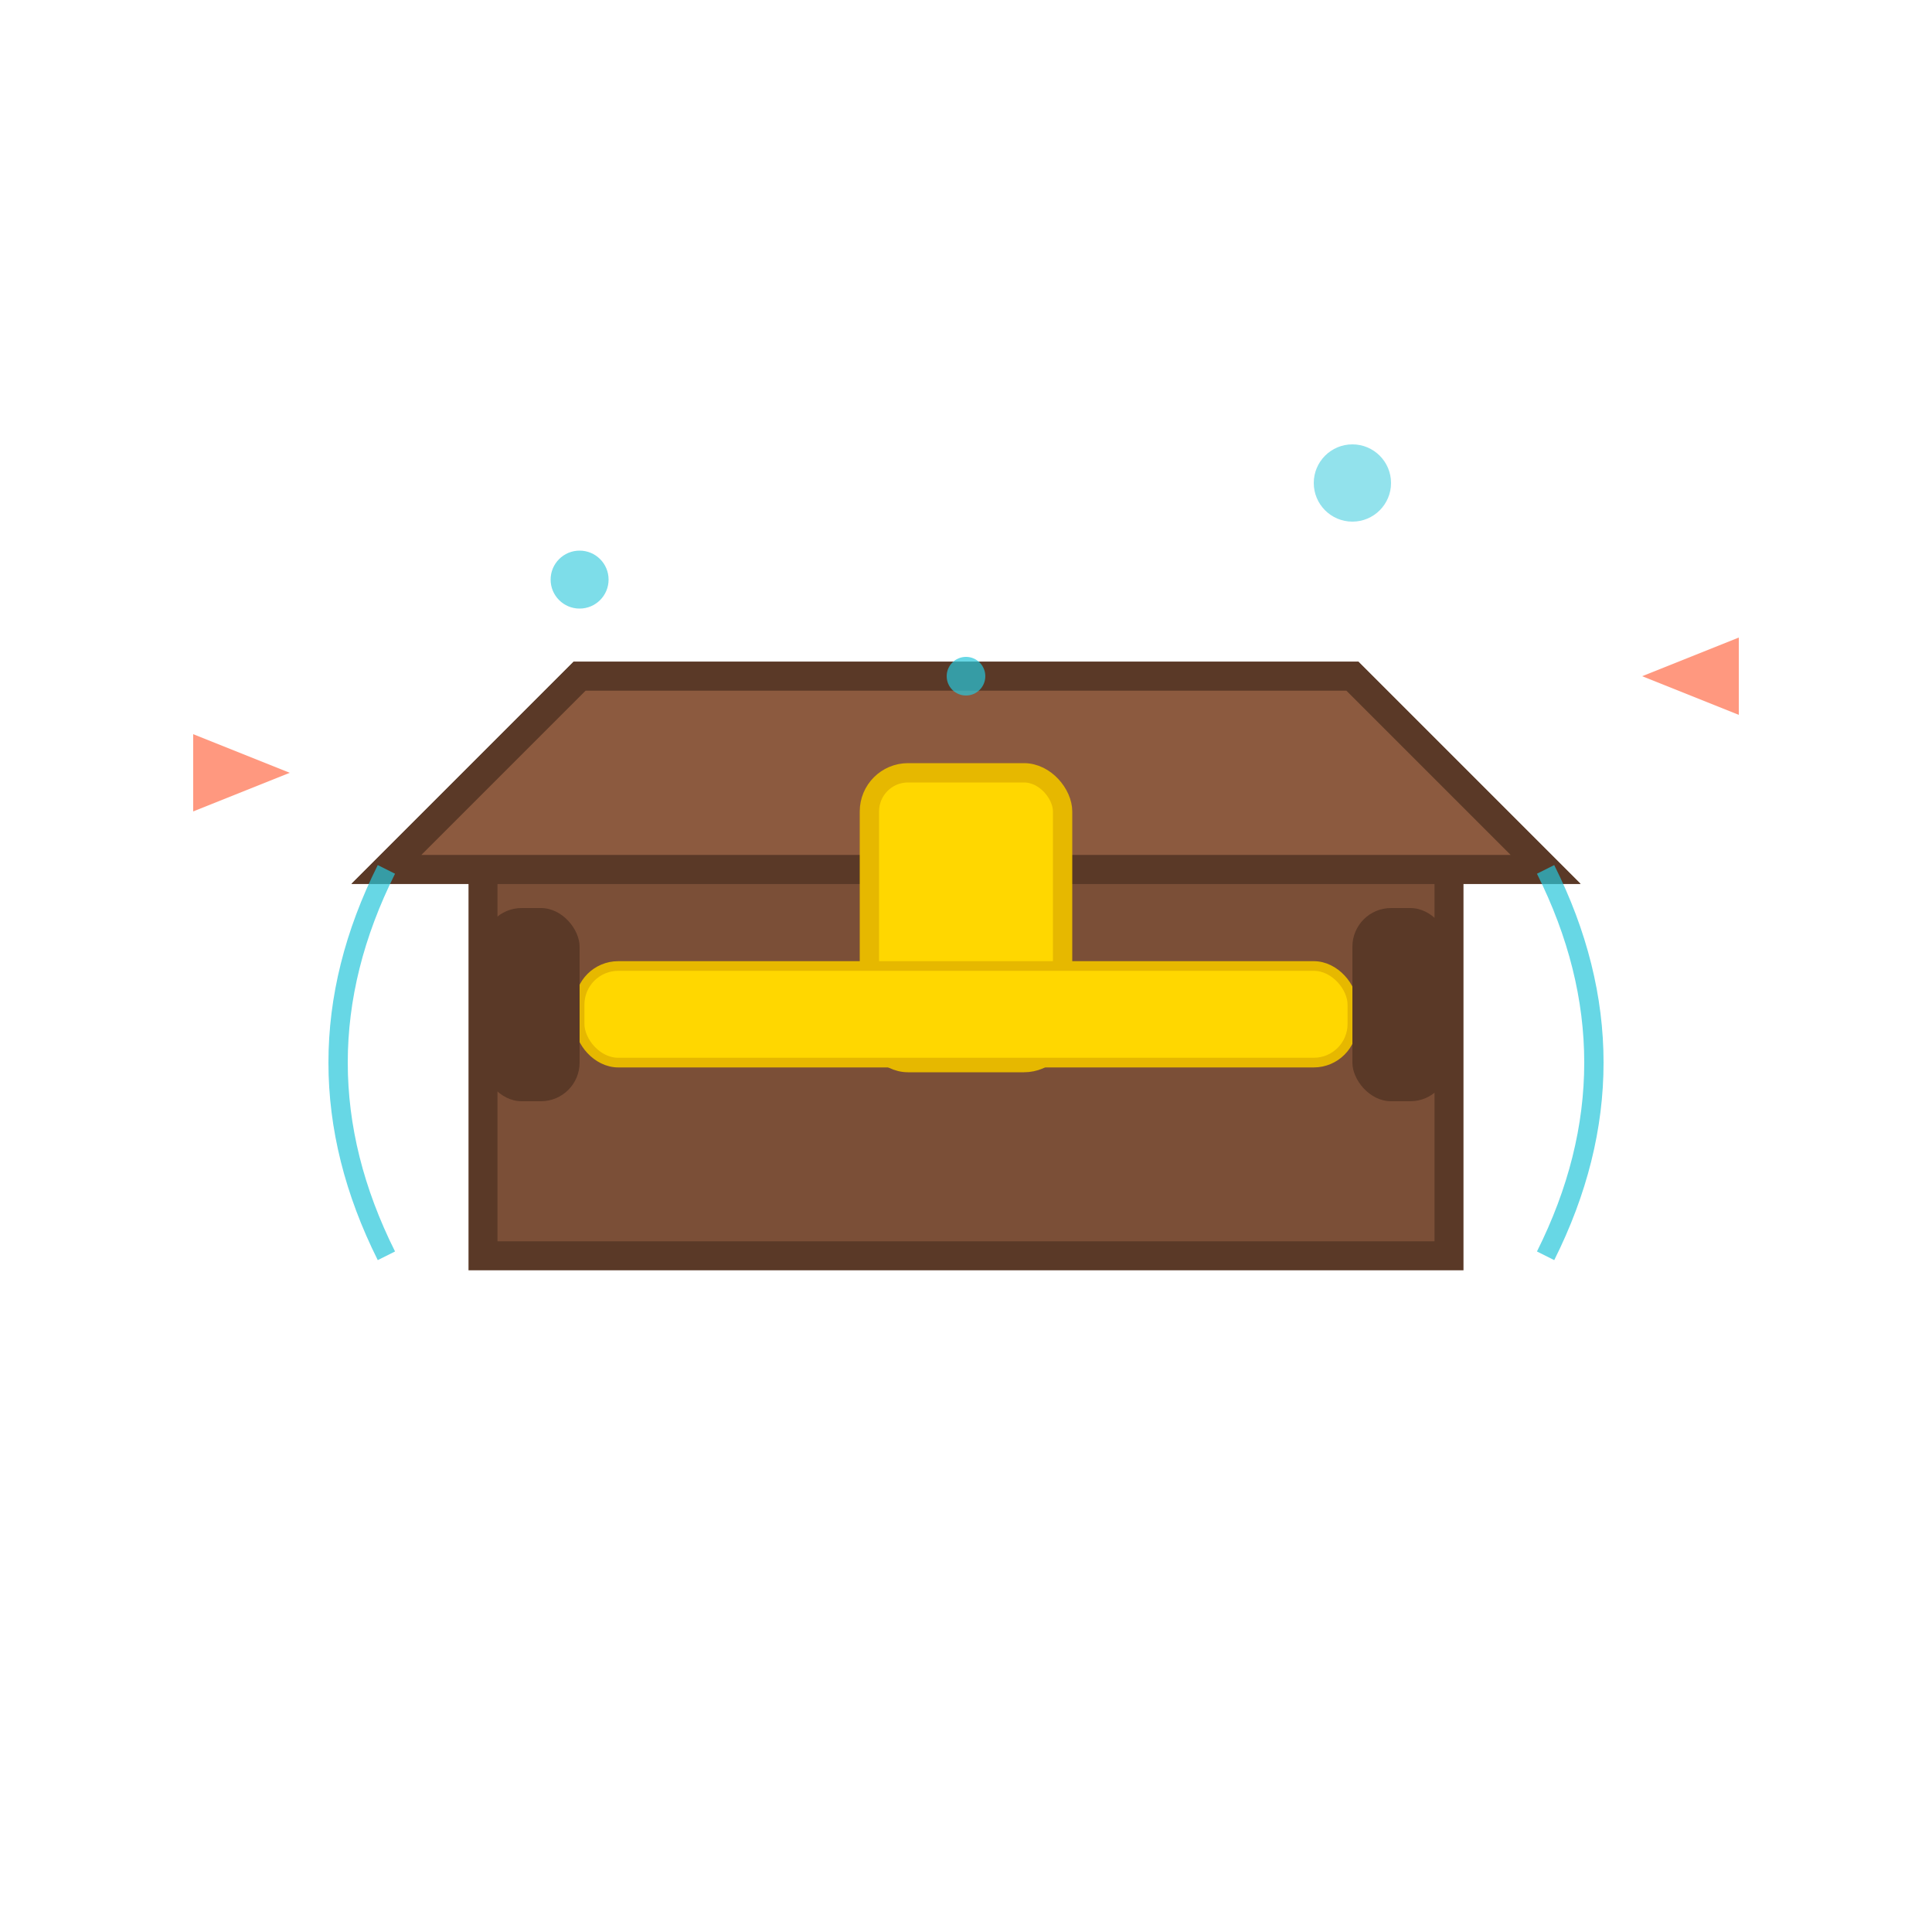 <svg xmlns="http://www.w3.org/2000/svg" viewBox="0 0 100 100">
    <!-- Фоновый круг (прозрачный) -->
    <circle cx="50" cy="50" r="0" fill="none" />

    <!-- Основной сундук с сокровищами -->
    <path d="M25,65 L25,45 L75,45 L75,65 L25,65 Z" fill="#7B4F37" stroke="#5A3927" stroke-width="1.5">
        <animate attributeName="d" dur="4s" repeatCount="indefinite" values="
      M25,65 L25,45 L75,45 L75,65 L25,65 Z;
      M25,66 L25,46 L75,46 L75,66 L25,66 Z;
      M25,65 L25,45 L75,45 L75,65 L25,65 Z
    " />
    </path>

    <!-- Крышка сундука (верхняя часть) -->
    <path d="M20,45 L30,35 L70,35 L80,45 L20,45 Z" fill="#8C5A3F" stroke="#5A3927" stroke-width="1.5">
        <animate attributeName="d" dur="4s" repeatCount="indefinite" values="
      M20,45 L30,35 L70,35 L80,45 L20,45 Z;
      M20,46 L30,36 L70,36 L80,46 L20,46 Z;
      M20,45 L30,35 L70,35 L80,45 L20,45 Z
    " />
    </path>

    <!-- Открытая крышка (в движении) -->
    <path d="M20,45 Q15,20 30,20 L70,20 Q85,20 80,45 Z" fill="#8C5A3F" stroke="#5A3927" stroke-width="1.5" opacity="0">
        <animate attributeName="opacity" dur="4s" repeatCount="indefinite" values="0;0;1;1;0" />
        <animate attributeName="d" dur="4s" repeatCount="indefinite" values="
      M20,45 Q15,20 30,20 L70,20 Q85,20 80,45 Z;
      M20,45 Q15,20 30,20 L70,20 Q85,20 80,45 Z;
      M20,45 Q10,25 30,15 L70,15 Q90,25 80,45 Z;
      M20,45 Q10,25 30,15 L70,15 Q90,25 80,45 Z;
      M20,45 Q15,20 30,20 L70,20 Q85,20 80,45 Z
    " />
    </path>

    <!-- Закрытая крышка -->
    <path d="M20,45 L30,35 L70,35 L80,45 Z" fill="#8C5A3F" stroke="#5A3927" stroke-width="1.5" opacity="1">
        <animate attributeName="opacity" dur="4s" repeatCount="indefinite" values="1;1;0;0;1" />
    </path>

    <!-- Замок на сундуке -->
    <rect x="45" y="40" width="10" height="15" rx="2" fill="#FFD700" stroke="#E6B800" stroke-width="1">
        <animate attributeName="y" dur="4s" repeatCount="indefinite" values="40;41;20;21;40" />
    </rect>

    <!-- Декоративные элементы на сундуке -->
    <rect x="30" y="50" width="40" height="5" rx="2" fill="#FFD700" stroke="#E6B800" stroke-width="0.5">
        <animate attributeName="y" dur="4s" repeatCount="indefinite" values="50;51;50;51;50" />
    </rect>

    <!-- Петли сундука (левая и правая) -->
    <rect x="25" y="47" width="5" height="10" rx="2" fill="#5A3927">
        <animate attributeName="y" dur="4s" repeatCount="indefinite" values="47;48;47;48;47" />
    </rect>
    <rect x="70" y="47" width="5" height="10" rx="2" fill="#5A3927">
        <animate attributeName="y" dur="4s" repeatCount="indefinite" values="47;48;47;48;47" />
    </rect>

    <!-- Сокровище внутри сундука (монеты и драгоценности) -->
    <!-- Группа золотых монет -->
    <circle cx="40" cy="60" r="3" fill="#FFD700" stroke="#E6B800" stroke-width="0.3" opacity="0">
        <animate attributeName="opacity" dur="4s" repeatCount="indefinite" values="0;0;1;1;0" />
        <animate attributeName="cy" dur="4s" repeatCount="indefinite" values="60;60;58;58;60" />
    </circle>
    <circle cx="35" cy="58" r="2.5" fill="#FFD700" stroke="#E6B800" stroke-width="0.3" opacity="0">
        <animate attributeName="opacity" dur="4s" repeatCount="indefinite" values="0;0;1;1;0" />
        <animate attributeName="cy" dur="4s" repeatCount="indefinite" values="58;58;56;56;58" />
    </circle>
    <circle cx="45" cy="59" r="3.5" fill="#FFD700" stroke="#E6B800" stroke-width="0.3" opacity="0">
        <animate attributeName="opacity" dur="4s" repeatCount="indefinite" values="0;0;1;1;0" />
        <animate attributeName="cy" dur="4s" repeatCount="indefinite" values="59;59;57;57;59" />
    </circle>

    <!-- Группа драгоценных камней -->
    <polygon points="60,60 57,63 63,63" fill="#26C6DA" stroke="#1A9DAF" stroke-width="0.3" opacity="0">
        <animate attributeName="opacity" dur="4s" repeatCount="indefinite" values="0;0;1;1;0" />
        <animate attributeName="points" dur="4s" repeatCount="indefinite" values="
      60,60 57,63 63,63;
      60,60 57,63 63,63;
      60,58 57,61 63,61;
      60,58 57,61 63,61;
      60,60 57,63 63,63
    " />
    </polygon>
    <polygon points="65,62 62,58 68,58" fill="#FF7E5F" stroke="#E86346" stroke-width="0.3" opacity="0">
        <animate attributeName="opacity" dur="4s" repeatCount="indefinite" values="0;0;1;1;0" />
        <animate attributeName="points" dur="4s" repeatCount="indefinite" values="
      65,62 62,58 68,58;
      65,62 62,58 68,58;
      65,60 62,56 68,56;
      65,60 62,56 68,56;
      65,62 62,58 68,58
    " />
    </polygon>
    <polygon points="55,58 53,62 57,62" fill="#7B24B3" stroke="#5643CC" stroke-width="0.3" opacity="0">
        <animate attributeName="opacity" dur="4s" repeatCount="indefinite" values="0;0;1;1;0" />
        <animate attributeName="points" dur="4s" repeatCount="indefinite" values="
      55,58 53,62 57,62;
      55,58 53,62 57,62;
      55,56 53,60 57,60;
      55,56 53,60 57,60;
      55,58 53,62 57,62
    " />
    </polygon>

    <!-- Блики на сокровищах -->
    <circle cx="40" cy="58" r="0.8" fill="white" opacity="0">
        <animate attributeName="opacity" dur="4s" repeatCount="indefinite" values="0;0;0.7;0.7;0" />
        <animate attributeName="cy" dur="4s" repeatCount="indefinite" values="58;58;56;56;58" />
    </circle>
    <circle cx="60" cy="58" r="0.6" fill="white" opacity="0">
        <animate attributeName="opacity" dur="4s" repeatCount="indefinite" values="0;0;0.7;0.7;0" />
        <animate attributeName="cy" dur="4s" repeatCount="indefinite" values="58;58;56;56;58" />
    </circle>

    <!-- Водоросли и морской декор вокруг сундука -->
    <path d="M20,65 Q15,55 20,45" fill="none" stroke="#26C6DA" stroke-width="1" opacity="0.7">
        <animate attributeName="d" dur="5s" repeatCount="indefinite" values="
      M20,65 Q15,55 20,45;
      M20,65 Q13,55 18,45;
      M20,65 Q15,55 20,45
    " />
    </path>
    <path d="M80,65 Q85,55 80,45" fill="none" stroke="#26C6DA" stroke-width="1" opacity="0.7">
        <animate attributeName="d" dur="4.5s" repeatCount="indefinite" values="
      M80,65 Q85,55 80,45;
      M80,65 Q87,55 82,45;
      M80,65 Q85,55 80,45
    " />
    </path>

    <!-- Маленькие рыбки рядом с сундуком -->
    <path d="M15,40 L10,38 L10,42 Z" fill="#FF7E5F" opacity="0.8">
        <animate attributeName="d" dur="2s" repeatCount="indefinite" values="
      M15,40 L10,38 L10,42 Z;
      M20,40 L15,38 L15,42 Z;
      M25,40 L20,38 L20,42 Z;
      M30,40 L25,38 L25,42 Z;
      M35,40 L30,38 L30,42 Z;
      M40,40 L35,38 L35,42 Z;
      M45,40 L40,38 L40,42 Z;
      M15,40 L10,38 L10,42 Z
    " />
    </path>
    <path d="M85,35 L90,33 L90,37 Z" fill="#FF7E5F" opacity="0.8">
        <animate attributeName="d" dur="3s" repeatCount="indefinite" values="
      M85,35 L90,33 L90,37 Z;
      M80,35 L85,33 L85,37 Z;
      M75,35 L80,33 L80,37 Z;
      M70,35 L75,33 L75,37 Z;
      M65,35 L70,33 L70,37 Z;
      M60,35 L65,33 L65,37 Z;
      M55,35 L60,33 L60,37 Z;
      M85,35 L90,33 L90,37 Z
    " />
    </path>

    <!-- Пузыри -->
    <circle cx="30" cy="30" r="1.5" fill="#26C6DA" opacity="0.6">
        <animate attributeName="cy" dur="4s" repeatCount="indefinite" values="30;10;30" />
        <animate attributeName="opacity" dur="4s" repeatCount="indefinite" values="0.6;0;0.6" />
    </circle>
    <circle cx="70" cy="25" r="2" fill="#26C6DA" opacity="0.5">
        <animate attributeName="cy" dur="5s" repeatCount="indefinite" values="25;5;25" />
        <animate attributeName="opacity" dur="5s" repeatCount="indefinite" values="0.5;0;0.5" />
    </circle>
    <circle cx="50" cy="35" r="1" fill="#26C6DA" opacity="0.7">
        <animate attributeName="cy" dur="3s" repeatCount="indefinite" values="35;15;35" />
        <animate attributeName="opacity" dur="3s" repeatCount="indefinite" values="0.7;0;0.7" />
    </circle>
</svg>